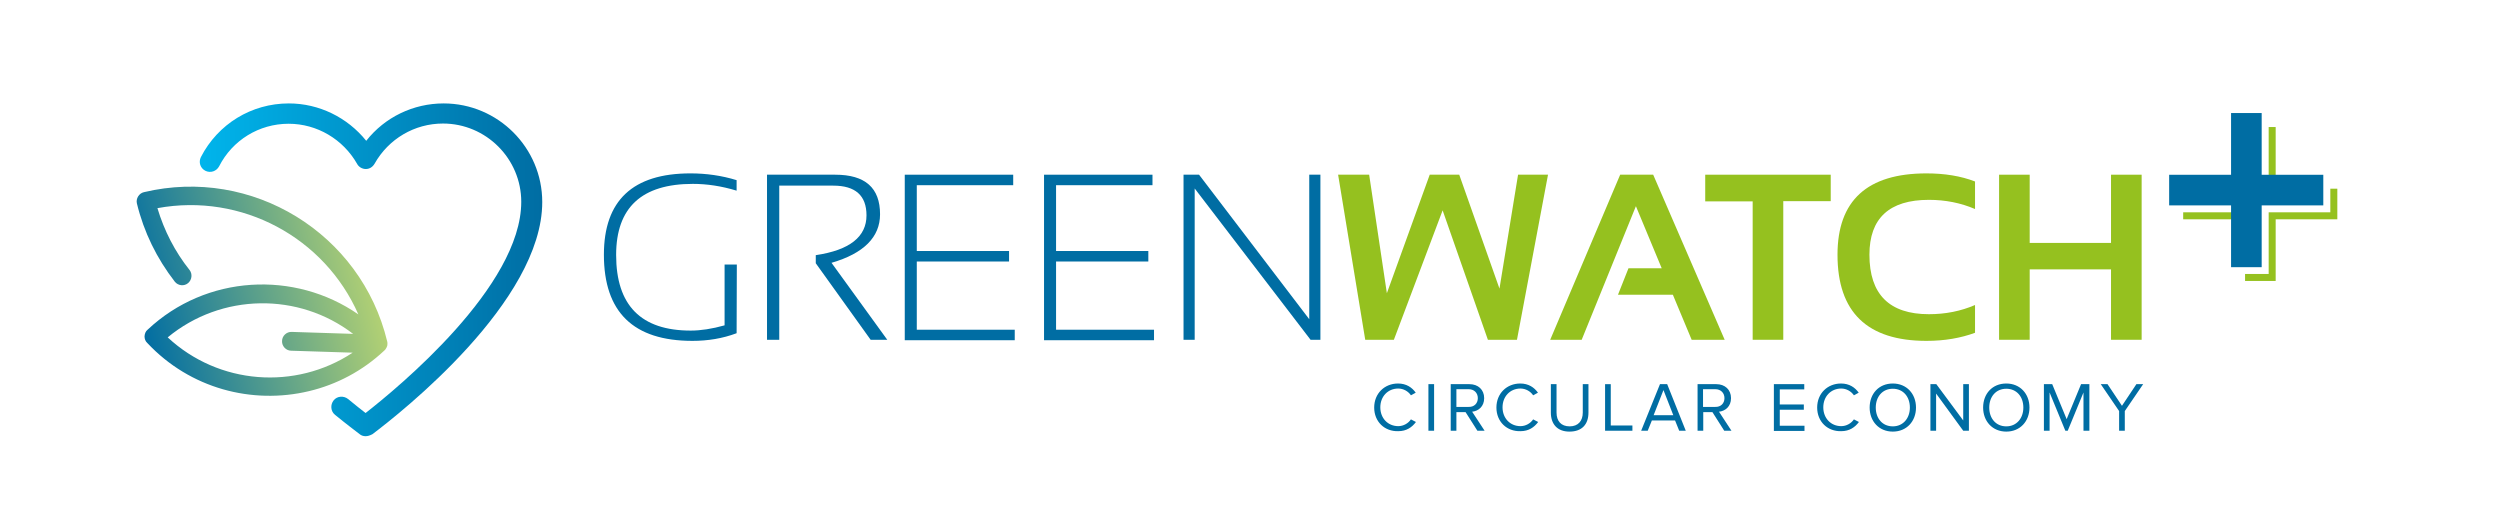 <?xml version="1.0" encoding="utf-8"?>
<!-- Generator: Adobe Illustrator 25.0.0, SVG Export Plug-In . SVG Version: 6.00 Build 0)  -->
<svg version="1.1" id="Livello_1" xmlns="http://www.w3.org/2000/svg" xmlns:xlink="http://www.w3.org/1999/xlink" x="0px" y="0px"
	 viewBox="0 0 1143.4 237.4" style="enable-background:new 0 0 1143.4 237.4;" xml:space="preserve">
<style type="text/css">
	.st0{fill:#006DA3;}
	.st1{fill:#95C11F;}
	.st2{fill:url(#SVGID_1_);}
	.st3{fill:url(#SVGID_2_);}
</style>
<g>
	<path class="st0" d="M336.9,152.4c-6.4,2.4-13.1,3.5-20.2,3.5c-27,0-40.5-13.1-40.5-39.4c0-24.8,13.2-37.2,39.6-37.2
		c7.2,0,14.3,1,21.1,3.1v4.8c-6.9-2.1-13.6-3.1-20-3.1c-23.4,0-35.1,10.8-35.1,32.5c0,23.1,11.4,34.6,34.1,34.6
		c4.6,0,9.8-0.8,15.5-2.4v-27.8h5.6L336.9,152.4L336.9,152.4z"/>
	<path class="st0" d="M350.8,155.4V79.9H382c13.7,0,20.5,6,20.5,18.1c0,10.4-7.4,17.9-22.2,22.2l25.5,35.2h-7.6l-25.1-35v-3.7
		c15.5-2.3,23.2-8.4,23.2-18.2c0-9.1-5.1-13.6-15.2-13.6h-24.7v70.5H350.8z"/>
	<path class="st0" d="M463.4,79.9v4.8h-44.1v30.1h42.2v4.8h-42.2v31.2h44.8v4.8h-50.3V79.9H463.4z"/>
	<path class="st0" d="M527.1,79.9v4.8h-44.1v30.1h42.2v4.8h-42.2v31.2h44.8v4.8h-50.3V79.9H527.1z"/>
	<path class="st0" d="M541.3,155.4V79.9h7.1l50.4,66.1V79.9h5.1v75.5h-4.5l-53-69.2v69.2H541.3z"/>
	<path class="st1" d="M612,79.9h14.2l8.1,54.2l19.6-54.2h13.5l18.4,52.1l8.5-52.1H708l-14.2,75.5h-13.3l-20.7-59.2l-22.3,59.2h-13.1
		L612,79.9z"/>
	<path class="st1" d="M723.4,155.4h-14.4l32-75.5h15.1l32.7,75.5h-15.1l-8.6-20.6h-25.1l4.8-12.1h15.2l-11.8-28.4L723.4,155.4z"/>
	<path class="st1" d="M837.3,79.9V92h-21.7v63.4h-14V92.1h-21.7V79.9H837.3z"/>
	<path class="st1" d="M903.3,152.2c-6.5,2.4-13.9,3.7-22.2,3.7c-27.1,0-40.7-13.1-40.7-39.4c0-24.8,13.6-37.2,40.7-37.2
		c8.3,0,15.7,1.2,22.2,3.7v12.6c-6.5-2.8-13.6-4.2-21.1-4.2c-18.1,0-27.2,8.4-27.2,25.1c0,18.1,9.1,27.2,27.2,27.2
		c7.6,0,14.6-1.4,21.1-4.2V152.2z"/>
	<g>
		<path class="st0" d="M628.5,186.4c0-6.5,4.8-11,10.9-11c3.8,0,6.4,1.8,8.1,4.2l-2.2,1.2c-1.2-1.8-3.4-3.1-5.8-3.1
			c-4.7,0-8.2,3.6-8.2,8.6c0,5,3.5,8.6,8.2,8.6c2.4,0,4.6-1.3,5.8-3.1l2.3,1.2c-1.8,2.4-4.3,4.2-8.1,4.2
			C633.3,197.4,628.5,192.9,628.5,186.4z"/>
		<path class="st0" d="M653.3,197v-21.3h2.6V197H653.3z"/>
		<path class="st0" d="M675.7,197l-5.4-8.5h-4.2v8.5h-2.6v-21.3h8.6c3.9,0,6.7,2.5,6.7,6.4c0,3.8-2.6,5.9-5.5,6.2l5.7,8.7H675.7z
			 M675.9,182.1c0-2.4-1.7-4.1-4.2-4.1h-5.6v8.1h5.6C674.2,186.2,675.9,184.5,675.9,182.1z"/>
		<path class="st0" d="M684.4,186.4c0-6.5,4.8-11,10.9-11c3.8,0,6.4,1.8,8.1,4.2l-2.2,1.2c-1.2-1.8-3.4-3.1-5.8-3.1
			c-4.7,0-8.2,3.6-8.2,8.6c0,5,3.5,8.6,8.2,8.6c2.4,0,4.6-1.3,5.8-3.1l2.3,1.2c-1.8,2.4-4.3,4.2-8.1,4.2
			C689.2,197.4,684.4,192.9,684.4,186.4z"/>
		<path class="st0" d="M709.3,188.7v-13h2.6v13c0,3.9,2.1,6.3,6,6.3c3.9,0,6-2.5,6-6.3v-13h2.6v13c0,5.3-2.9,8.7-8.7,8.7
			C712.2,197.4,709.3,193.9,709.3,188.7z"/>
		<path class="st0" d="M734.1,197v-21.3h2.6v18.9h9.9v2.4H734.1z"/>
		<path class="st0" d="M768,197l-1.9-4.7h-10.6l-1.9,4.7h-3l8.6-21.3h3.3L771,197H768z M760.8,178.4l-4.5,11.5h9L760.8,178.4z"/>
		<path class="st0" d="M788.6,197l-5.4-8.5h-4.2v8.5h-2.6v-21.3h8.6c3.9,0,6.7,2.5,6.7,6.4c0,3.8-2.6,5.9-5.5,6.2l5.7,8.7H788.6z
			 M788.7,182.1c0-2.4-1.7-4.1-4.2-4.1h-5.6v8.1h5.6C787,186.2,788.7,184.5,788.7,182.1z"/>
		<path class="st0" d="M811.3,197v-21.3h13.9v2.4H814v6.9H825v2.4H814v7.3h11.3v2.4H811.3z"/>
		<path class="st0" d="M831.1,186.4c0-6.5,4.8-11,10.9-11c3.8,0,6.4,1.8,8.1,4.2l-2.2,1.2c-1.2-1.8-3.4-3.1-5.8-3.1
			c-4.7,0-8.2,3.6-8.2,8.6c0,5,3.5,8.6,8.2,8.6c2.4,0,4.6-1.3,5.8-3.1l2.3,1.2c-1.8,2.4-4.3,4.2-8.1,4.2
			C835.9,197.4,831.1,192.9,831.1,186.4z"/>
		<path class="st0" d="M855.1,186.4c0-6.3,4.2-11,10.6-11c6.3,0,10.6,4.7,10.6,11c0,6.3-4.3,11-10.6,11
			C859.3,197.4,855.1,192.6,855.1,186.4z M873.5,186.4c0-5-3.1-8.6-7.8-8.6c-4.8,0-7.8,3.7-7.8,8.6c0,4.9,3,8.6,7.8,8.6
			C870.4,195,873.5,191.3,873.5,186.4z"/>
		<path class="st0" d="M897.9,197l-12.4-17v17h-2.6v-21.3h2.7l12.3,16.6v-16.6h2.6V197H897.9z"/>
		<path class="st0" d="M907,186.4c0-6.3,4.2-11,10.6-11c6.3,0,10.6,4.7,10.6,11c0,6.3-4.3,11-10.6,11
			C911.2,197.4,907,192.6,907,186.4z M925.4,186.4c0-5-3.1-8.6-7.8-8.6c-4.8,0-7.8,3.7-7.8,8.6c0,4.9,3,8.6,7.8,8.6
			C922.3,195,925.4,191.3,925.4,186.4z"/>
		<path class="st0" d="M952.9,197v-17.5l-7.2,17.5h-1.1l-7.2-17.5V197h-2.6v-21.3h3.8l6.6,16l6.6-16h3.8V197H952.9z"/>
		<path class="st0" d="M969.2,197v-9l-8.4-12.3h3.1l6.6,9.9l6.6-9.9h3.1l-8.4,12.3v9H969.2z"/>
	</g>
	<polygon class="st1" points="965.5,79.9 965.5,111.1 928.3,111.1 928.3,79.9 914.3,79.9 914.3,155.4 928.3,155.4 928.3,123.2 
		965.5,123.2 965.5,155.4 979.5,155.4 979.5,79.9 	"/>
	<g>
		<g>
			
				<linearGradient id="SVGID_1_" gradientUnits="userSpaceOnUse" x1="1543.815" y1="113.841" x2="1700.283" y2="113.841" gradientTransform="matrix(-1 0 0 -1 1791.449 237.276)">
				<stop  offset="0" style="stop-color:#006DA3"/>
				<stop  offset="1" style="stop-color:#00B5EC"/>
			</linearGradient>
			<path class="st2" d="M167.2,199.5c-1,0-2-0.3-2.8-1c-1.9-1.5-6.1-4.6-11.2-8.8c-2-1.6-2.2-4.6-0.6-6.6c1.6-2,4.6-2.2,6.6-0.6
				c3.2,2.7,6,4.8,8,6.4c14.7-11.5,71.2-57.9,71.2-96.6c0-19.7-16.1-35.8-35.8-35.8c-13,0-24.9,7-31.3,18.4c-0.9,1.5-2.3,2.4-4,2.4
				c-1.7,0-3.3-1-4-2.4c-6.4-11.2-18.3-18.3-31.3-18.3c-13.5,0-25.7,7.5-31.8,19.5c-1.2,2.2-3.9,3.2-6.3,2c-2.3-1.2-3.2-3.9-2-6.3
				c7.8-15.1,23.1-24.5,40.2-24.5c13.8,0,26.8,6.4,35.4,17.1c8.5-10.8,21.5-17.1,35.4-17.1c24.8,0,45.1,20.2,45.1,45.1
				c0,45.5-64.7,96.4-77.7,106.2C169.1,199.2,168.2,199.5,167.2,199.5z"/>
		</g>
		
			<linearGradient id="SVGID_2_" gradientUnits="userSpaceOnUse" x1="1480.114" y1="267.909" x2="1587.524" y2="267.909" gradientTransform="matrix(-0.973 0.233 -0.233 -0.973 1669.869 34.333)">
			<stop  offset="0" style="stop-color:#B1D074"/>
			<stop  offset="1" style="stop-color:#006DA3"/>
		</linearGradient>
		<path class="st3" d="M67.4,156.9c19.5,20.8,47.9,28.2,73.9,22c12.6-3,24.5-9.2,34.5-18.6c0.1-0.1,0.3-0.3,0.4-0.4
			c0.4-0.5,0.7-1.1,0.9-1.7c0.1-0.4,0.1-1,0.1-1.4c0-0.2-0.1-0.4-0.1-0.6c-11.9-49.5-61.8-80.1-111.3-68.3c-2.2,0.5-3.7,2.9-3.2,5.1
			c3.2,13.2,9.1,25.2,17.4,35.9c1.5,1.8,4.2,2.1,6,0.6c1.8-1.5,2.1-4.2,0.7-6c-6.7-8.4-11.6-18-14.7-28.3
			c38.6-7.1,76.5,13.5,91.9,48.6c-29.1-20.2-69.6-18.2-96.4,7c-0.9,0.7-1.3,1.8-1.4,3C66.1,155,66.5,156.1,67.4,156.9z M76.7,154.3
			c24.6-20.3,59.9-20.7,84.8-1.6l-28.1-0.9c-2.3-0.1-4.4,1.8-4.4,4.2c-0.1,2.3,1.8,4.4,4.2,4.4l28.1,0.9
			C135.1,178.6,100,176,76.7,154.3z"/>
	</g>
	<g>
		<g>
			<rect x="1037.6" y="58.1" class="st1" width="3.2" height="25"/>
			<rect x="998.5" y="97.1" class="st1" width="25" height="3.2"/>
			<polygon class="st1" points="1065.8,86.3 1065.8,97.1 1037.6,97.1 1037.6,125.3 1026.8,125.3 1026.8,128.5 1040.8,128.5 
				1040.8,100.3 1069,100.3 1069,86.3 			"/>
		</g>
		<g>
			<rect x="1020.4" y="51.7" class="st0" width="14" height="70.5"/>
			
				<rect x="1020.4" y="51.7" transform="matrix(-1.836970e-16 1 -1 -1.836970e-16 1114.285 -940.463)" class="st0" width="14" height="70.5"/>
		</g>
	</g>
</g>
</svg>
